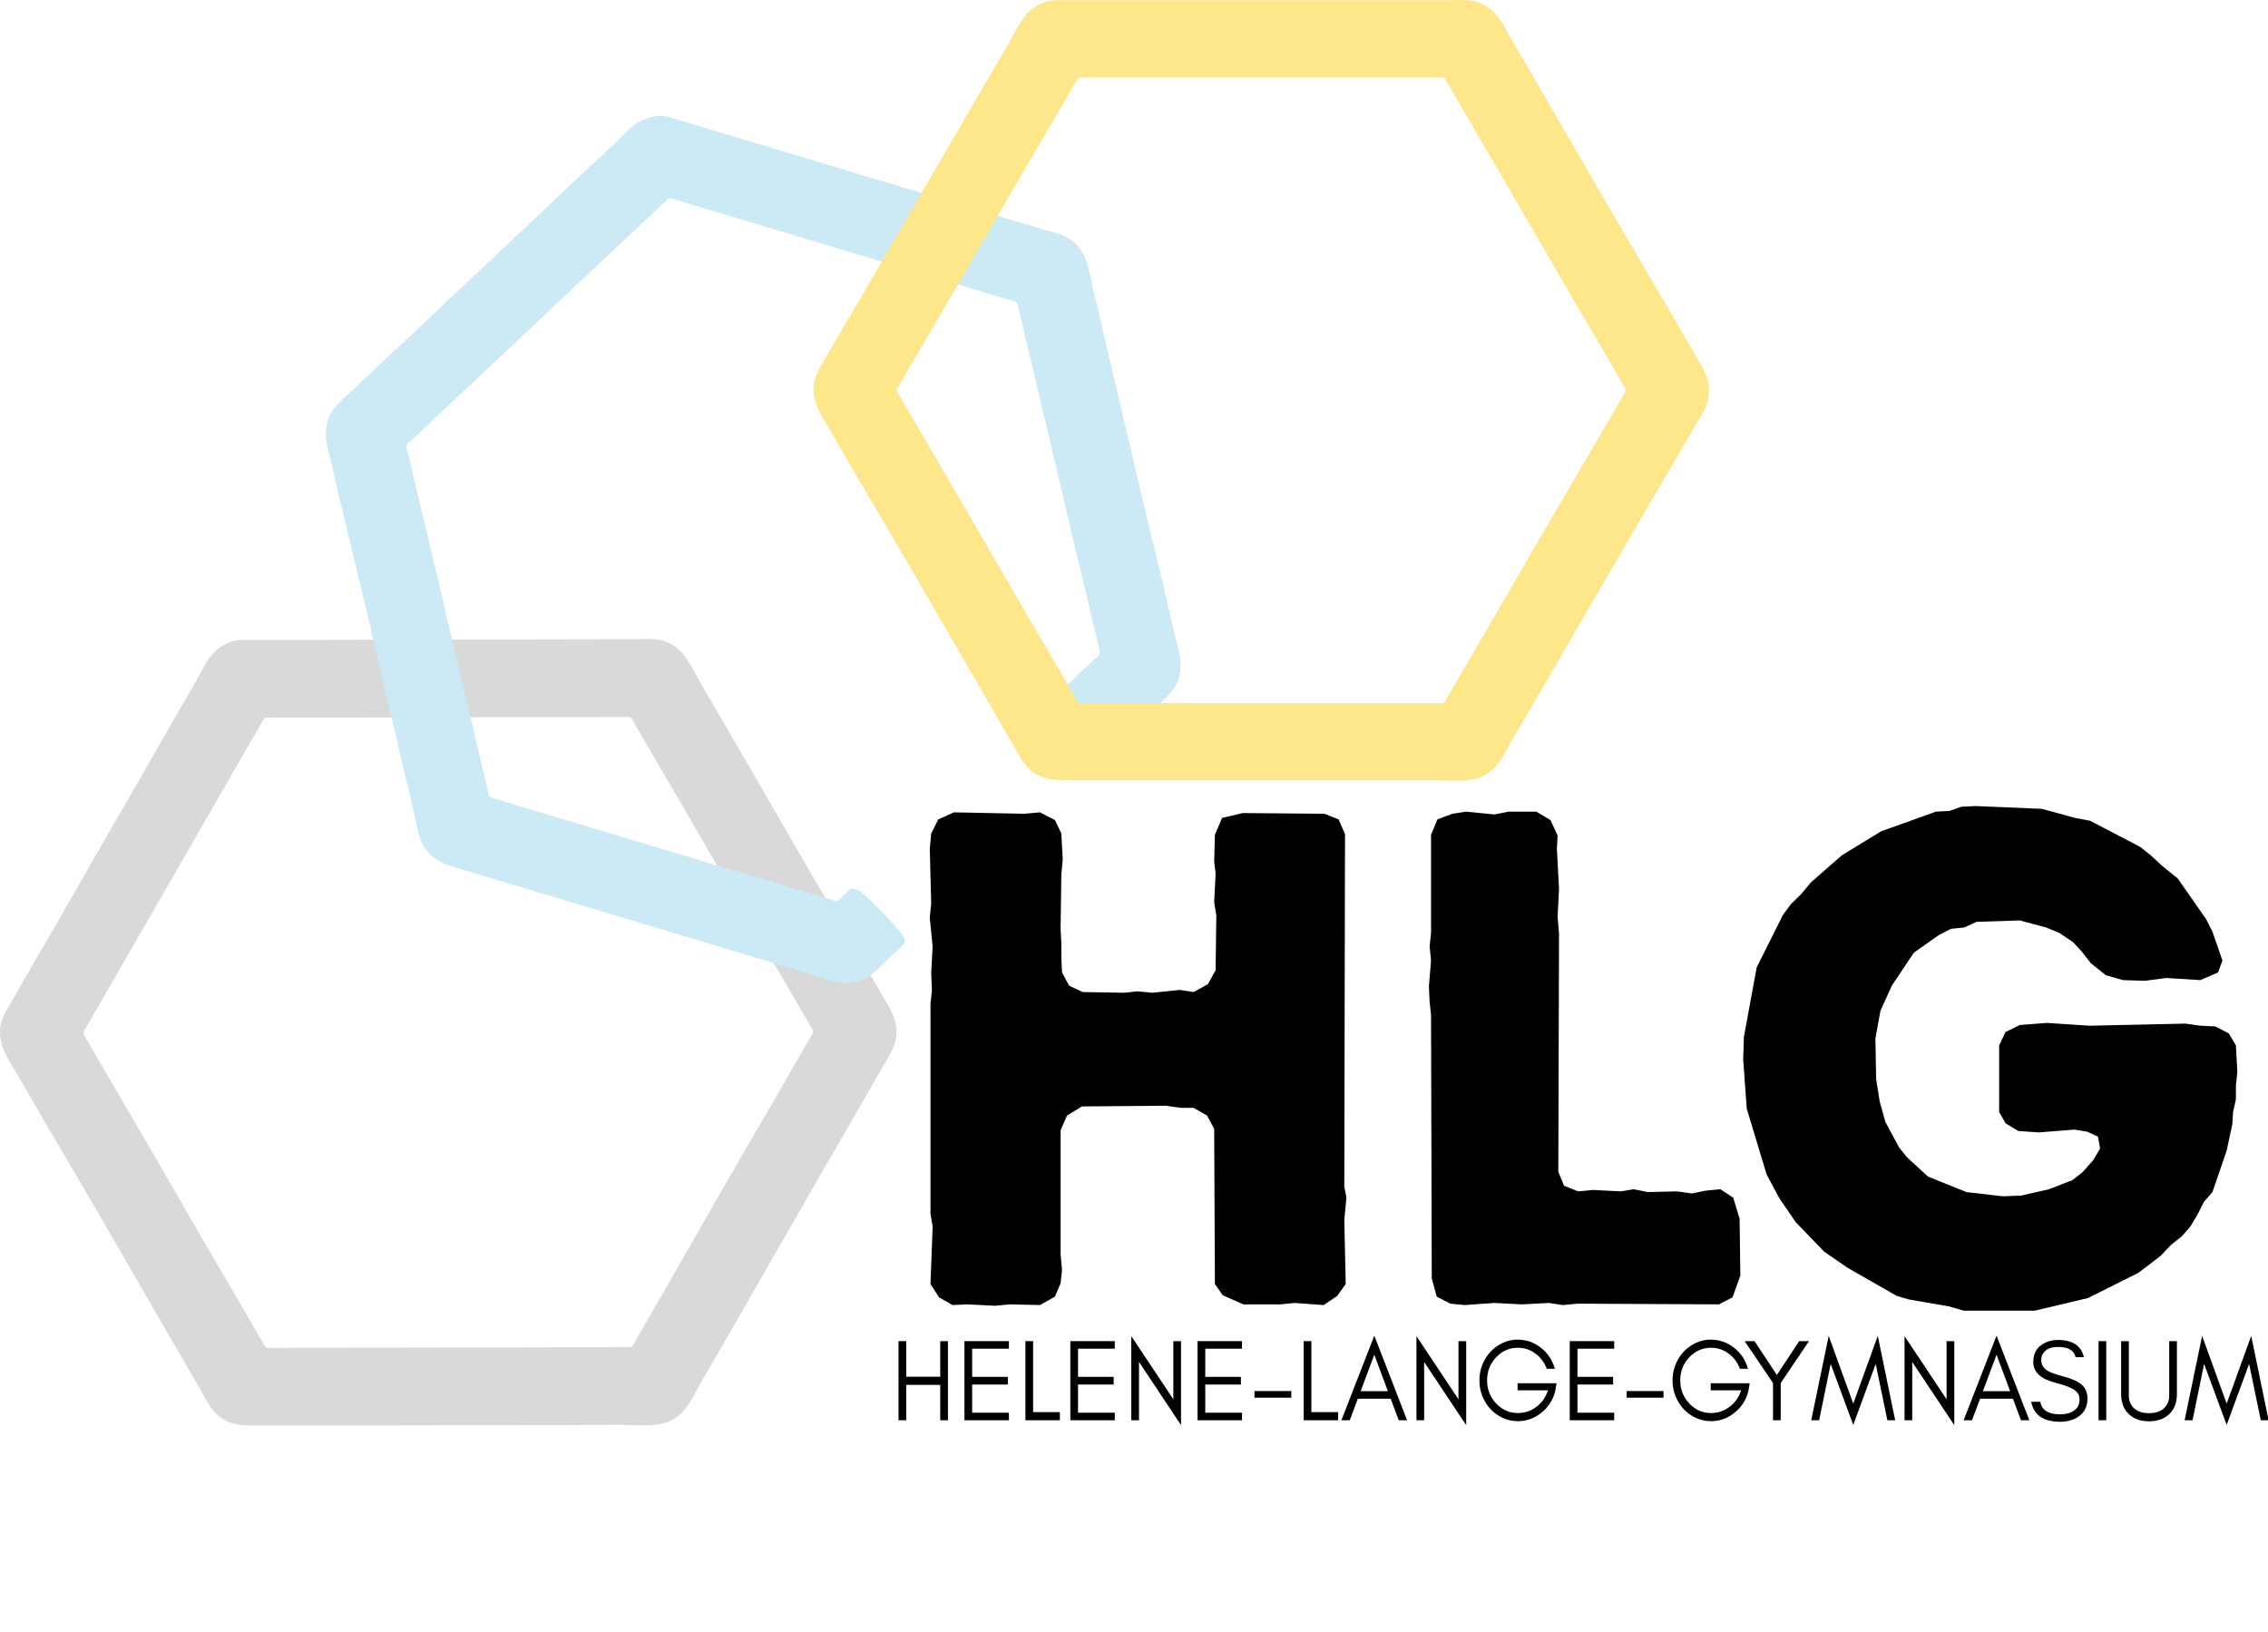 <?xml version="1.0" encoding="UTF-8" standalone="no"?>
<!DOCTYPE svg PUBLIC "-//W3C//DTD SVG 1.1//EN" "http://www.w3.org/Graphics/SVG/1.1/DTD/svg11.dtd">
<svg width="100%" height="100%" viewBox="0 0 2469 1777" version="1.1" xmlns="http://www.w3.org/2000/svg" xmlns:xlink="http://www.w3.org/1999/xlink" xml:space="preserve" xmlns:serif="http://www.serif.com/" style="fill-rule:evenodd;clip-rule:evenodd;stroke-linejoin:round;stroke-miterlimit:2;">
    <g id="Sechsecke">
        <path id="Grau" d="M258.855,696.997C263.396,696.332 268.218,696.747 272.801,696.737L692.267,695.873C699.643,695.858 707.473,695.091 714.797,695.981C724.776,697.193 734.088,702.09 741.102,709.256C749.843,718.19 755.276,730.859 761.563,741.572C774.283,763.247 786.858,785.011 799.466,806.751C839.791,876.274 879.736,946.065 920.683,1015.22C933.596,1037.02 945.995,1059.13 958.903,1080.93C967.644,1095.7 977.447,1109.81 975.751,1127.82C974.617,1139.84 967.692,1150.08 961.748,1160.21C953.34,1174.54 945.2,1189.04 936.846,1203.4C905.529,1257.27 874.572,1311.36 843.529,1365.39C817.253,1411.14 791.214,1457.04 764.52,1502.54C757.849,1513.92 752.239,1527.36 743.194,1537.05C736.643,1544.08 727.577,1548.79 718.166,1550.4C704.675,1552.71 689.996,1551.23 676.328,1551.26L283.145,1552.07C265.259,1552.11 247.724,1552.31 234.396,1538.13C226.278,1529.49 221.148,1517.59 215.143,1507.45C202.445,1486 190.061,1464.37 177.558,1442.81C137.132,1373.11 97.224,1303.04 56.019,1233.8C43.061,1212.03 30.758,1189.86 17.799,1168.09C8.726,1152.84 -1.556,1138.19 0.197,1119.58C1.301,1107.86 8.068,1098.18 13.76,1088.28C22.448,1073.15 31.03,1057.96 39.854,1042.92C71.382,989.174 101.854,934.8 133.173,880.932C159.688,835.326 185.386,789.225 212.176,743.783C217.978,733.943 222.822,722.363 230.098,713.544C237.349,704.754 247.584,698.648 258.855,696.997ZM288.199,781.932C286.327,783.114 285.323,786.008 284.247,787.858C281.636,792.35 279.077,796.875 276.448,801.357C266.255,818.732 256.423,836.318 246.298,853.733C209.342,917.298 173.149,981.313 136.193,1044.88C125.122,1063.92 114.352,1083.14 103.167,1102.11C100.112,1107.3 97.23,1112.58 94.186,1117.77C93.05,1119.71 90.743,1122.43 90.875,1124.79C91.015,1127.31 93.504,1130.23 94.752,1132.33C98.031,1137.87 101.163,1143.49 104.442,1149.03C115.763,1168.15 126.608,1187.55 137.928,1206.67C175.178,1269.57 210.921,1333.38 248.171,1396.28C258.221,1413.25 267.84,1430.48 277.889,1447.45C280.644,1452.11 283.305,1456.82 286.069,1461.46C287.069,1463.14 288.003,1465.73 289.69,1466.83C291.074,1467.73 293.209,1467.38 294.772,1467.38L683.127,1466.58C684.554,1466.57 686.41,1466.84 687.669,1466.01C689.48,1464.83 690.52,1461.9 691.589,1460.09C694.433,1455.26 697.153,1450.36 699.937,1445.51L730.404,1392.59C766.31,1330.1 801.895,1267.39 838.36,1205.23C849.602,1186.06 860.365,1166.62 871.606,1147.45C874.861,1141.9 877.971,1136.26 881.227,1130.71C882.467,1128.6 884.944,1125.67 885.073,1123.15C885.197,1120.79 882.88,1118.08 881.733,1116.15C878.875,1111.32 876.049,1106.47 873.255,1101.61C862.095,1082.15 850.78,1062.77 839.427,1043.43C802.21,980.016 765.753,916.152 728.535,852.739C718.34,835.367 708.434,817.821 698.169,800.488C695.521,796.017 692.947,791.503 690.315,787.021C689.233,785.175 688.219,782.286 686.339,781.112C684.915,780.222 682.776,780.565 681.177,780.568L292.822,781.369C291.362,781.372 289.498,781.113 288.199,781.932Z" style="fill:rgb(217,217,217);"/>
        <path id="Blau_Ausschnitt" d="M978.591,1033.02C976.954,1034.54 975.317,1036.06 973.679,1037.58C964.074,1046.47 954.884,1057.63 943.509,1064.25C935.267,1069.05 925.306,1070.92 915.908,1069.74C902.435,1068.06 888.921,1062.45 875.936,1058.55L502.382,946.393C485.388,941.29 468.683,936.442 460.103,919.14C454.877,908.603 453.428,895.817 450.643,884.453C444.751,860.426 439.212,836.304 433.538,812.225C415.192,734.374 397.441,656.322 378.223,578.685C372.178,554.271 366.87,529.667 360.826,505.251C356.594,488.156 351.042,471.282 358.056,454.1C362.474,443.275 371.681,436.022 379.934,428.241C392.53,416.364 405.046,404.392 417.749,392.63C463.134,350.607 507.698,307.683 552.921,265.483C591.207,229.755 628.859,193.323 667.36,157.83C675.697,150.144 683.626,140.53 693.069,134.239C702.481,127.968 713.954,125.104 725.13,126.772C729.633,127.444 734.093,129.224 738.447,130.531L1136.97,250.184C1143.98,252.288 1151.63,253.808 1158.33,256.757C1167.46,260.775 1174.89,268.103 1179.49,276.928C1185.22,287.93 1186.74,301.53 1189.63,313.518C1195.48,337.77 1201.16,362.066 1206.88,386.348C1225.18,464.003 1243.05,541.803 1262.05,619.284C1268.04,643.715 1273.45,668.289 1279.44,692.718C1283.5,709.259 1288.75,725.483 1281.96,742.116C1277.43,753.209 1267.91,760.958 1259.36,768.875C1247.25,780.083 1235.36,791.521 1223.29,802.776C1215.6,809.956 1207.91,817.145 1200.24,824.341C1198.83,825.008 1193.54,828.028 1188.49,832.39C1177.91,841.526 1173,838.954 1163.97,832.578C1153.86,825.437 1142.91,810.938 1133.86,803.047C1121.12,791.953 1118.61,786.969 1125.14,780.089C1125.22,780.006 1125.29,779.923 1125.36,779.839C1126.66,778.632 1127.96,777.426 1129.26,776.221C1145.44,761.236 1161.25,745.845 1177.43,730.861C1182.12,726.52 1186.69,722.056 1191.38,717.716C1193.17,716.065 1196.36,713.995 1197.21,711.637C1198,709.426 1196.58,706.185 1196.05,704.021C1194.72,698.614 1193.43,693.191 1192.18,687.764C1187.18,666.068 1182,644.403 1176.79,622.759C1159.68,551.803 1143.42,480.638 1126.31,409.682C1121.63,390.244 1117.27,370.723 1112.5,351.303C1111.27,346.293 1110.13,341.264 1108.92,336.249C1108.42,334.183 1108.29,331.146 1106.84,329.491C1105.74,328.235 1103.61,327.947 1102.1,327.491L733.127,216.713C731.74,216.297 730.044,215.515 728.575,215.921C726.458,216.506 724.673,218.968 723.12,220.417C719.349,223.937 715.618,227.502 711.834,231.007C697.161,244.592 682.77,258.482 668.15,272.124C614.787,321.921 562.02,372.364 508.658,422.161C492.673,437.077 476.921,452.252 460.847,467.071C456.456,471.119 452.2,475.315 447.817,479.373C446.183,480.886 443.211,482.808 442.656,485.092C442.065,487.526 443.59,491.013 444.169,493.374C445.691,499.578 447.048,505.822 448.569,512.027C453.823,533.447 458.542,555.002 463.795,576.422C481.079,646.904 496.675,717.806 513.96,788.288C518.623,807.305 522.803,826.44 527.466,845.458C528.744,850.672 529.916,855.911 531.206,861.118C531.672,863.002 531.814,865.734 533.101,867.261C534.157,868.511 536.284,868.792 537.769,869.238L906.737,980.017C908.092,980.424 909.778,981.209 911.212,980.784C913.271,980.178 915.098,977.702 916.636,976.28C917.264,975.701 917.889,975.121 918.512,974.538C919.441,973.935 920.686,972.6 921.634,971.595C922.339,970.926 923.042,970.255 923.746,969.585C924.609,968.835 925.523,968.078 925.721,967.988C926.125,967.805 928.396,967.255 930.213,967.622C932.165,968.016 935.184,969.534 937.243,971.16C941.124,974.223 948.34,980.781 953.496,986.001C960.568,993.161 974.424,1007.78 979.677,1014.12C982.072,1017.01 985.036,1020.88 985.015,1024.04C984.988,1028.2 980.593,1030.65 978.591,1033.02Z" style="fill:rgb(204,234,245);"/>
        <path id="Gelb" d="M1145.03,0.519C1149.57,-0.132 1154.38,0.29 1158.96,0.29L1578.03,0.29C1585.39,0.29 1593.22,-0.455 1600.53,0.443C1610.5,1.667 1619.79,6.547 1626.79,13.677C1635.5,22.565 1640.9,35.154 1647.16,45.803C1659.82,67.349 1672.34,88.983 1684.89,110.593C1725.04,179.7 1764.8,249.073 1805.56,317.813C1818.42,339.487 1830.76,361.465 1843.61,383.138C1852.31,397.813 1862.08,411.841 1860.35,429.722C1859.19,441.648 1852.25,451.807 1846.29,461.849C1837.86,476.064 1829.7,490.438 1821.32,504.686C1789.93,558.102 1758.89,611.744 1727.76,665.321C1701.42,710.685 1675.31,756.203 1648.55,801.326C1641.86,812.608 1636.23,825.941 1627.17,835.547C1620.61,842.513 1611.55,847.166 1602.14,848.746C1588.66,851.011 1574,849.517 1560.34,849.517L1167.54,849.517C1149.67,849.517 1132.15,849.677 1118.86,835.573C1110.77,826.985 1105.67,815.157 1099.69,805.074C1087.05,783.758 1074.72,762.249 1062.28,740.82C1022.03,671.538 982.308,601.892 941.286,533.065C928.385,511.422 916.14,489.385 903.239,467.739C894.205,452.584 883.964,438.02 885.753,419.549C886.88,407.911 893.661,398.318 899.367,388.493C908.078,373.496 916.683,358.431 925.53,343.515C957.138,290.219 987.692,236.297 1019.09,182.879C1045.67,137.654 1071.44,91.936 1098.3,46.874C1104.12,37.117 1108.98,25.63 1116.27,16.889C1123.53,8.177 1133.77,2.135 1145.03,0.519ZM1174.17,84.906C1172.3,86.076 1171.29,88.946 1170.21,90.781C1167.59,95.236 1165.03,99.723 1162.39,104.168C1152.17,121.397 1142.31,138.838 1132.16,156.106C1095.11,219.141 1058.82,282.622 1021.77,345.656C1010.67,364.538 999.873,383.601 988.66,402.414C985.596,407.554 982.706,412.796 979.655,417.942C978.516,419.861 976.206,422.556 976.333,424.903C976.467,427.404 978.948,430.305 980.19,432.4C983.454,437.904 986.572,443.494 989.836,448.999C1001.11,468.002 1011.9,487.288 1023.17,506.292C1060.26,568.822 1095.83,632.241 1132.92,694.771C1142.92,711.643 1152.5,728.767 1162.5,745.639C1165.24,750.265 1167.89,754.945 1170.64,759.561C1171.64,761.231 1172.57,763.807 1174.25,764.899C1175.63,765.793 1177.77,765.451 1179.33,765.451L1567.31,765.451C1568.73,765.451 1570.59,765.718 1571.85,764.899C1573.66,763.727 1574.7,760.83 1575.78,759.025C1578.63,754.244 1581.35,749.382 1584.15,744.568L1614.69,692.094C1650.69,630.121 1686.37,567.933 1722.93,506.292C1734.2,487.288 1744.99,468.002 1756.26,448.999C1759.53,443.494 1762.64,437.904 1765.91,432.4C1767.15,430.305 1769.63,427.404 1769.77,424.903C1769.89,422.556 1767.59,419.861 1766.44,417.942C1763.6,413.145 1760.78,408.322 1758,403.485C1746.89,384.145 1735.63,364.885 1724.33,345.656C1687.28,282.622 1650.99,219.141 1613.93,156.106C1603.79,138.838 1593.92,121.397 1583.71,104.168C1581.07,99.723 1578.51,95.236 1575.89,90.781C1574.81,88.946 1573.8,86.076 1571.93,84.906C1570.51,84.019 1568.37,84.356 1566.77,84.356L1178.79,84.356C1177.33,84.356 1175.47,84.095 1174.17,84.906Z" style="fill:rgb(254,230,138);"/>
    </g>
    <g transform="matrix(1.013,0,0,1,-12.975,16.481)">
        <path d="M1012.76,1381.37L1021.93,1395.88L1036.45,1404.29L1051.73,1403.53L1082.3,1405.05L1098.34,1403.53L1130.43,1404.29L1146.48,1395.12L1152.59,1380.6L1154.12,1366.09L1152.59,1349.28L1152.59,1214.03L1159.47,1197.98L1175.52,1188.05L1265.68,1187.29L1281.72,1189.58L1295.48,1189.58L1310,1197.98L1317.64,1212.5L1318.4,1381.37L1326.81,1393.59L1348.96,1403.53L1388.7,1403.53L1403.98,1402L1435.31,1404.29L1449.82,1394.36L1458.99,1381.37L1457.46,1311.83L1459.76,1287.38L1457.46,1275.16L1458.23,891.583L1451.35,875.537L1436.07,869.424L1348.2,868.66L1326.04,874.009L1318.4,892.347L1317.64,921.382L1319.16,934.372L1317.64,965.7L1319.93,980.218L1319.16,1039.82L1310.76,1055.1L1295.48,1063.5L1280.96,1061.21L1251.16,1064.27L1235.11,1062.74L1221.36,1064.27L1176.28,1063.5L1161.76,1056.63L1154.12,1042.11L1153.36,1025.3L1153.36,1009.25L1152.59,995.499L1153.36,935.9L1154.88,919.09L1153.36,890.819L1146.48,876.301L1130.43,867.896L1113.62,869.424L1037.98,867.896L1021.17,875.537L1013.53,890.819L1012,907.629L1013.53,967.228L1012,982.51L1015.06,1013.84L1013.53,1042.87L1014.29,1061.21L1012.76,1076.49L1012.76,1304.96L1015.06,1318.71L1012.76,1381.37Z" style="fill-rule:nonzero;"/>
        <path d="M1551.45,1375.25L1556.8,1395.12L1571.32,1402.76L1586.6,1404.29L1618.69,1402L1648.49,1403.53L1677.52,1402L1692.04,1404.29L1708.85,1402.76L1860.14,1403.53L1874.66,1395.88L1883.07,1372.2L1882.3,1310.31L1875.42,1287.38L1861.67,1278.21L1845.62,1279.74L1831.11,1282.8L1815.06,1280.51L1783.73,1281.27L1768.45,1278.21L1754.7,1280.51L1724.9,1278.98L1708.85,1280.51L1693.57,1274.39L1687.46,1259.11L1688.22,1000.08L1686.69,981.746L1688.22,951.182L1685.93,907.629L1686.69,893.111L1679.05,876.301L1663.77,867.132L1633.97,867.132L1618.69,870.188L1588.12,867.132L1573.61,869.424L1557.56,875.537L1550.68,892.347L1550.68,999.32L1549.16,1013.84L1550.68,1029.12L1548.39,1057.39L1549.16,1074.2L1550.68,1088.72L1551.45,1375.25Z" style="fill-rule:nonzero;"/>
        <path d="M2122.99,1410.4L2199.4,1410.4L2256.71,1396.65L2310.96,1369.14L2334.64,1350.8L2346.11,1338.58L2357.57,1329.41L2366.74,1318.71L2374.38,1305.72L2381.25,1291.97L2390.42,1281.27L2405.7,1236.19L2411.82,1207.15L2412.58,1194.16L2415.64,1180.41L2415.64,1165.13L2417.17,1150.61L2415.64,1121.58L2408,1108.59L2393.48,1100.94L2377.43,1100.18L2361.39,1097.89L2258.24,1100.18L2212.39,1097.12L2183.35,1099.42L2168.07,1107.06L2161.2,1121.58L2161.2,1194.16L2168.07,1206.39L2181.83,1214.79L2203.98,1216.32L2242.19,1213.27L2255.94,1215.56L2267.4,1220.91L2269.7,1233.9L2262.05,1246.89L2250.59,1259.88L2239.9,1268.28L2214.68,1278.21L2184.88,1285.09L2165.01,1285.86L2126.05,1281.27L2084.79,1264.46L2061.86,1243.07L2053.46,1232.37L2038.94,1204.86L2032.83,1182.7L2029.01,1158.25L2028.24,1113.93L2033.59,1084.13L2045.82,1056.63L2069.5,1020.71L2096.25,1001.61L2109.24,994.735L2123.75,993.207L2136.74,987.094L2183.35,985.566L2211.62,993.207L2226.14,999.32L2240.66,1009.25L2249.83,1019.19L2259.76,1032.18L2275.81,1045.16L2294.15,1050.51L2317.83,1051.28L2340.76,1048.22L2377.43,1050.51L2396.54,1042.11L2401.12,1029.12L2390.42,997.792L2383.55,984.038L2352.98,939.721L2336.17,925.967L2323.95,914.506L2312.49,905.336L2259,877.065L2242.95,874.009L2207.04,864.075L2135.98,861.019L2120.7,861.783L2107.71,866.368L2093.19,867.132L2034.36,888.526L1992.33,914.506L1958.71,944.305L1948.78,956.531L1937.32,967.992L1928.91,979.453L1900.64,1036.76L1886.89,1112.41L1886.12,1136.86L1889.94,1190.34L1911.34,1262.17L1925.09,1288.15L1942.66,1314.13L1973.23,1346.22L1998.44,1363.79L2051.17,1394.36L2064.16,1398.18L2107.71,1405.82L2122.99,1410.4Z" style="fill-rule:nonzero;"/>
    </g>
    <g transform="matrix(1.202,0,0,1.271,23.549,-542.768)">
        <path d="M801.168,1643.55L801.168,1613.24L831.967,1613.24L831.967,1643.55L838.944,1643.55L838.944,1575.77L831.967,1575.77L831.967,1606.27L801.168,1606.27L801.168,1575.77L794.191,1575.77L794.191,1643.55L801.168,1643.55Z" style="fill-rule:nonzero;"/>
        <path d="M894.163,1643.55L894.163,1637.07L860.872,1637.07L860.872,1612.94L893.166,1612.94L893.166,1606.37L860.872,1606.37L860.872,1582.25L894.163,1582.25L894.163,1575.77L853.895,1575.77L853.895,1643.55L894.163,1643.55Z" style="fill-rule:nonzero;"/>
        <path d="M916.091,1636.57L916.091,1575.77L909.114,1575.77L909.114,1643.55L940.312,1643.55L940.312,1636.57L916.091,1636.57Z" style="fill-rule:nonzero;"/>
        <path d="M990.049,1643.55L990.049,1637.07L956.758,1637.07L956.758,1612.94L989.052,1612.94L989.052,1606.37L956.758,1606.37L956.758,1582.25L990.049,1582.25L990.049,1575.77L949.781,1575.77L949.781,1643.55L990.049,1643.55Z" style="fill-rule:nonzero;"/>
        <path d="M1011.98,1593.61L1050.05,1647.73L1050.05,1575.77L1043.08,1575.77L1043.08,1625.6L1005,1571.48L1005,1643.55L1011.98,1643.55L1011.98,1593.61Z" style="fill-rule:nonzero;"/>
        <path d="M1105.27,1643.55L1105.27,1637.07L1071.98,1637.07L1071.98,1612.94L1104.27,1612.94L1104.27,1606.37L1071.98,1606.37L1071.98,1582.25L1105.27,1582.25L1105.27,1575.77L1065,1575.77L1065,1643.55L1105.27,1643.55Z" style="fill-rule:nonzero;"/>
        <rect x="1116.53" y="1618.53" width="33.391" height="5.681" style="fill-rule:nonzero;"/>
        <path d="M1168.07,1636.57L1168.07,1575.77L1161.09,1575.77L1161.09,1643.55L1192.29,1643.55L1192.29,1636.57L1168.07,1636.57Z" style="fill-rule:nonzero;"/>
        <path d="M1212.72,1618.63L1225.08,1587.43L1237.38,1618.63L1212.72,1618.63ZM1254.78,1643.55L1225.08,1571.08L1195.28,1643.55L1202.85,1643.55L1210.15,1625.11L1239.93,1625.11L1247.21,1643.55L1254.78,1643.55Z" style="fill-rule:nonzero;"/>
        <path d="M1270.23,1593.61L1308.31,1647.73L1308.31,1575.77L1301.33,1575.77L1301.33,1625.6L1263.25,1571.48L1263.25,1643.55L1270.23,1643.55L1270.23,1593.61Z" style="fill-rule:nonzero;"/>
        <path d="M1390.14,1611.85L1354.85,1611.85L1354.85,1617.93L1382.36,1617.93C1380.36,1623.81 1376.86,1628.52 1371.86,1632.06C1366.87,1635.6 1361.3,1637.37 1355.15,1637.37C1347.41,1637.37 1340.82,1634.61 1335.39,1629.11C1329.96,1623.61 1327.24,1617.03 1327.24,1609.36C1327.24,1601.65 1329.97,1595.07 1335.42,1589.62C1340.87,1584.17 1347.44,1581.45 1355.15,1581.45C1360.96,1581.45 1366.23,1583.08 1370.96,1586.35C1375.69,1589.62 1379.12,1594 1381.27,1599.49L1388.64,1599.49C1386.37,1592.01 1382.14,1585.97 1375.93,1581.37C1369.73,1576.77 1362.57,1574.47 1354.45,1574.47C1350.13,1574.47 1345.85,1575.38 1341.6,1577.21C1337.34,1579.04 1333.64,1581.53 1330.48,1584.69C1327.33,1587.84 1324.84,1591.55 1323.01,1595.8C1321.18,1600.05 1320.27,1604.59 1320.27,1609.41C1320.27,1614.22 1321.18,1618.76 1323.01,1623.01C1324.84,1627.27 1327.33,1630.97 1330.48,1634.13C1333.64,1637.28 1337.34,1639.77 1341.6,1641.6C1345.85,1643.43 1350.37,1644.34 1355.15,1644.34C1363.37,1644.34 1370.77,1641.69 1377.36,1636.37C1383.95,1631.06 1387.98,1624.28 1389.44,1616.04L1390.14,1611.85Z" style="fill-rule:nonzero;"/>
        <path d="M1442.37,1643.55L1442.37,1637.07L1409.08,1637.07L1409.08,1612.94L1441.37,1612.94L1441.37,1606.37L1409.08,1606.37L1409.08,1582.25L1442.37,1582.25L1442.37,1575.77L1402.1,1575.77L1402.1,1643.55L1442.37,1643.55Z" style="fill-rule:nonzero;"/>
        <rect x="1453.63" y="1618.53" width="33.391" height="5.681" style="fill-rule:nonzero;"/>
        <path d="M1565.06,1611.85L1529.78,1611.85L1529.78,1617.93L1557.29,1617.93C1555.29,1623.81 1551.79,1628.52 1546.79,1632.06C1541.79,1635.6 1536.22,1637.37 1530.08,1637.37C1522.33,1637.37 1515.75,1634.61 1510.32,1629.11C1504.88,1623.61 1502.17,1617.03 1502.17,1609.36C1502.17,1601.65 1504.89,1595.07 1510.34,1589.62C1515.79,1584.17 1522.37,1581.45 1530.08,1581.45C1535.89,1581.45 1541.15,1583.08 1545.88,1586.35C1550.62,1589.62 1554.05,1594 1556.19,1599.49L1563.57,1599.49C1561.3,1592.01 1557.06,1585.97 1550.86,1581.37C1544.65,1576.77 1537.5,1574.47 1529.38,1574.47C1525.06,1574.47 1520.78,1575.38 1516.52,1577.21C1512.27,1579.04 1508.57,1581.53 1505.41,1584.69C1502.25,1587.84 1499.76,1591.55 1497.93,1595.8C1496.11,1600.05 1495.19,1604.59 1495.19,1609.41C1495.19,1614.22 1496.11,1618.76 1497.93,1623.01C1499.76,1627.27 1502.25,1630.97 1505.41,1634.13C1508.57,1637.28 1512.27,1639.77 1516.52,1641.6C1520.78,1643.43 1525.3,1644.34 1530.08,1644.34C1538.3,1644.34 1545.7,1641.69 1552.29,1636.37C1558.88,1631.06 1562.9,1624.28 1564.37,1616.04L1565.06,1611.85Z" style="fill-rule:nonzero;"/>
        <path d="M1593.17,1611.65L1618.79,1575.77L1609.92,1575.77L1589.68,1604.77L1569.45,1575.77L1560.48,1575.77L1586.19,1611.66L1586.19,1643.55L1593.17,1643.55L1593.17,1611.65Z" style="fill-rule:nonzero;"/>
        <path d="M1689.76,1643.55L1696.83,1643.55L1681.08,1571.28L1658.86,1629.29L1636.63,1571.28L1620.78,1643.55L1627.96,1643.55L1638.42,1595.3L1658.86,1647.53L1679.19,1595.3L1689.76,1643.55Z" style="fill-rule:nonzero;"/>
        <path d="M1712.28,1593.61L1750.36,1647.73L1750.36,1575.77L1743.38,1575.77L1743.38,1625.6L1705.31,1571.48L1705.31,1643.55L1712.28,1643.55L1712.28,1593.61Z" style="fill-rule:nonzero;"/>
        <path d="M1776.28,1618.63L1788.63,1587.43L1800.93,1618.63L1776.28,1618.63ZM1818.33,1643.55L1788.63,1571.08L1758.83,1643.55L1766.4,1643.55L1773.71,1625.11L1803.49,1625.11L1810.76,1643.55L1818.33,1643.55Z" style="fill-rule:nonzero;"/>
        <path d="M1842.64,1611.58C1851.42,1613.68 1857.38,1616.01 1860.51,1618.57C1862.69,1620.34 1863.79,1622.63 1863.79,1625.45C1863.79,1628.28 1863.2,1630.51 1862.03,1632.14C1859.01,1636.36 1853.72,1638.46 1846.14,1638.46C1835.51,1638.46 1829.56,1634.87 1828.28,1627.7L1820.03,1627.7C1822.42,1639.13 1831.12,1644.84 1846.13,1644.84C1852.79,1644.84 1858.37,1643.37 1862.89,1640.41C1868.27,1636.92 1870.97,1631.77 1870.98,1624.96C1870.97,1619.41 1868.8,1615.11 1864.47,1612.06C1861.36,1609.86 1856.35,1607.87 1849.44,1606.08C1842.54,1604.29 1838.02,1602.83 1835.89,1601.7C1831.35,1599.42 1829.1,1596.2 1829.11,1592.05C1829.1,1589.83 1829.59,1588.01 1830.58,1586.58C1833.18,1582.69 1837.75,1580.75 1844.3,1580.75C1853.57,1580.75 1858.88,1583.67 1860.23,1589.52L1867.78,1589.52C1865.3,1579.69 1857.48,1574.77 1844.3,1574.77C1838.29,1574.77 1833.05,1576.35 1828.6,1579.51C1824.15,1582.66 1821.92,1587.42 1821.92,1593.79C1821.91,1602.44 1828.82,1608.37 1842.64,1611.58Z" style="fill-rule:nonzero;"/>
        <rect x="1881.03" y="1575.77" width="6.977" height="67.778" style="fill-rule:nonzero;"/>
        <path d="M1952,1621.12L1952,1575.77L1945.02,1575.77L1945.02,1622.12C1945.02,1624.84 1944.52,1627.16 1943.52,1629.09C1940.64,1634.67 1935.06,1637.47 1926.78,1637.47C1921.45,1637.47 1917.18,1636.27 1913.97,1633.88C1910.28,1631.13 1908.44,1627.21 1908.44,1622.12L1908.44,1575.77L1901.46,1575.77L1901.46,1621.12C1901.46,1628.46 1903.85,1634.24 1908.64,1638.46C1913.16,1642.45 1919.2,1644.44 1926.78,1644.44C1934.29,1644.44 1940.3,1642.45 1944.82,1638.46C1949.6,1634.24 1952,1628.46 1952,1621.12Z" style="fill-rule:nonzero;"/>
        <path d="M2027.95,1643.55L2035.02,1643.55L2019.28,1571.28L1997.05,1629.29L1974.82,1571.28L1958.97,1643.55L1966.15,1643.55L1976.62,1595.3L1997.05,1647.53L2017.38,1595.3L2027.95,1643.55Z" style="fill-rule:nonzero;"/>
    </g>
</svg>
